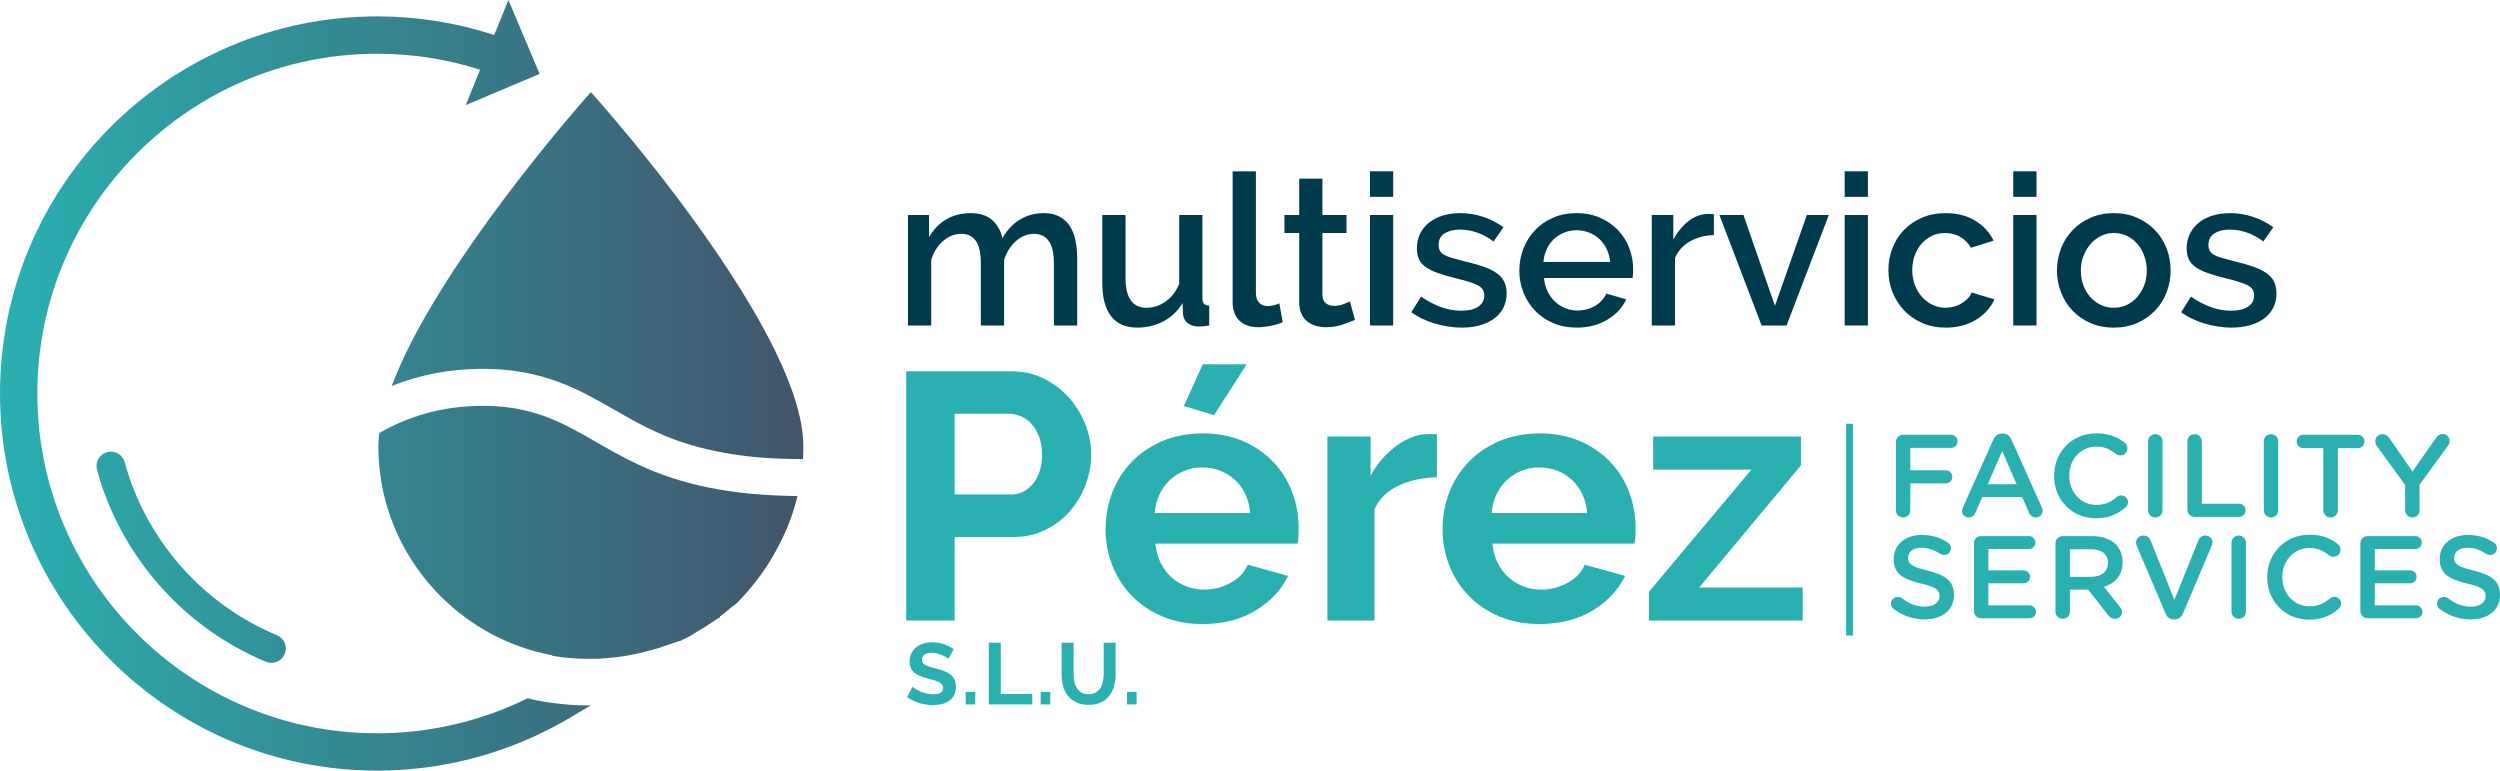 <?xml version="1.0" encoding="UTF-8"?>
<!DOCTYPE svg PUBLIC "-//W3C//DTD SVG 1.1//EN" "http://www.w3.org/Graphics/SVG/1.1/DTD/svg11.dtd">
<!-- Creator: CorelDRAW X8 -->
<svg xmlns="http://www.w3.org/2000/svg" xml:space="preserve" width="139.198mm" height="42.908mm" version="1.1" style="shape-rendering:geometricPrecision; text-rendering:geometricPrecision; image-rendering:optimizeQuality; fill-rule:evenodd; clip-rule:evenodd"
viewBox="0 0 72928 22480"
 xmlns:xlink="http://www.w3.org/1999/xlink">
 <defs>
  <style type="text/css">
   <![CDATA[
    .fil1 {fill:#003A4D;fill-rule:nonzero}
    .fil0 {fill:#2AB0B1;fill-rule:nonzero}
    .fil2 {fill:url(#id0)}
   ]]>
  </style>
  <linearGradient id="id0" gradientUnits="userSpaceOnUse" x1="-0" y1="11240.1" x2="23435.1" y2="11240.1">
   <stop offset="0" style="stop-opacity:1; stop-color:#2AB0B1"/>
   <stop offset="1" style="stop-opacity:1; stop-color:#41556C"/>
  </linearGradient>
 </defs>
 <g id="Capa_x0020_1">
  <g id="_2079963086496">
   <path class="fil0" d="M27848 14425l1638 0c260,0 476,-106 651,-318 174,-211 261,-498 261,-860 0,-184 -28,-350 -82,-496 -55,-147 -127,-272 -215,-374 -89,-103 -193,-179 -313,-231 -119,-51 -240,-76 -363,-76l-1577 0 0 2355zm-1413 3676l0 -7270 3082 0c334,0 643,70 927,210 283,140 527,324 732,552 205,229 365,489 481,779 116,290 174,582 174,875 0,307 -55,606 -164,896 -109,290 -263,548 -461,773 -198,226 -436,407 -716,543 -280,137 -587,205 -922,205l-1720 0 0 2437 -1413 0z"/>
   <path class="fil0" d="M35415 12111l-881 -267 553 -1218 1280 0 -952 1485zm1055 2856c-35,-402 -183,-725 -446,-967 -263,-242 -582,-364 -957,-364 -184,0 -357,33 -517,98 -161,65 -302,155 -425,271 -123,116 -224,256 -302,420 -79,164 -125,344 -139,542l2786 0zm-1393 3236c-430,0 -819,-73 -1167,-220 -348,-147 -645,-346 -891,-599 -246,-252 -435,-546 -568,-881 -134,-334 -200,-686 -200,-1054 0,-382 65,-743 195,-1081 129,-337 317,-634 563,-890 245,-256 544,-459 896,-610 351,-150 745,-225 1182,-225 437,0 828,75 1173,225 344,151 638,352 880,605 243,252 427,546 553,880 127,335 190,683 190,1045 0,88 -2,174 -5,256 -4,81 -12,150 -26,204l-4147 0c20,212 72,400 154,564 81,163 187,303 317,419 130,117 276,205 440,267 164,61 335,92 512,92 273,0 531,-67 773,-200 243,-133 408,-309 497,-527l1178 327c-199,410 -514,746 -948,1009 -433,263 -950,394 -1551,394z"/>
   <path class="fil0" d="M41917 13923c-416,7 -788,87 -1116,241 -327,153 -563,384 -706,691l0 3246 -1373 0 0 -5366 1260 0 0 1147c96,-184 208,-350 338,-497 130,-146 270,-274 420,-384 150,-109 302,-192 455,-250 154,-58 302,-88 446,-88l169 0c37,0 73,4 107,11l0 1249z"/>
   <path class="fil0" d="M46300 14967c-34,-402 -183,-725 -445,-967 -263,-242 -582,-364 -958,-364 -184,0 -357,33 -517,98 -160,64 -302,155 -425,271 -123,116 -223,256 -302,420 -79,164 -125,344 -138,542l2785 0zm-1393 3236c-430,0 -819,-73 -1167,-220 -348,-147 -645,-346 -891,-599 -246,-252 -435,-546 -568,-881 -133,-334 -200,-686 -200,-1054 0,-383 65,-743 195,-1081 129,-337 317,-634 563,-890 246,-256 544,-459 896,-610 351,-150 746,-225 1183,-225 436,0 827,75 1172,225 345,151 638,352 881,605 242,252 426,546 553,880 126,335 189,683 189,1045 0,88 -2,174 -5,256 -4,81 -12,150 -26,204l-4147 0c21,212 72,400 154,564 82,163 188,303 317,419 130,117 277,205 441,267 163,61 334,92 512,92 273,0 530,-67 773,-200 242,-133 408,-309 496,-527l1178 327c-198,410 -514,746 -947,1009 -434,263 -951,394 -1552,394z"/>
   <polygon class="fil0" points="48102,17261 51092,13698 48225,13698 48225,12735 52536,12735 52536,13575 49567,17138 52587,17138 52587,18101 48102,18101 "/>
   <path class="fil0" d="M55305 12894c0,-120 93,-212 213,-212l1396 0c106,0 192,85 192,191 0,106 -86,192 -192,192l-1188 0 0 654 1034 0c106,0 192,85 192,192 0,106 -86,191 -192,191l-1034 0 0 784c0,116 -92,209 -208,209 -120,0 -213,-93 -213,-209l0 -1992z"/>
   <path class="fil0" d="M58828 14126l-421 -969 -421 969 842 0zm-1568 678l890 -1985c48,-107 134,-172 253,-172l21 0c120,0 202,65 250,172l890 1985c17,31 24,61 24,89 0,113 -86,202 -199,202 -99,0 -168,-58 -205,-147l-195 -449 -1164 0 -202 462c-34,86 -106,134 -195,134 -110,0 -195,-86 -195,-195 0,-31 10,-62 27,-96z"/>
   <path class="fil0" d="M59920 13887l0 -7c0,-682 510,-1239 1236,-1239 370,0 613,109 821,270 45,34 82,92 82,168 0,116 -92,205 -208,205 -59,0 -100,-20 -127,-41 -164,-134 -342,-216 -572,-216 -455,0 -790,377 -790,846l0 7c0,469 332,849 790,849 254,0 425,-83 599,-230 31,-27 76,-48 127,-48 106,0 199,89 199,195 0,65 -31,117 -69,151 -226,199 -482,322 -869,322 -699,0 -1219,-544 -1219,-1232z"/>
   <path class="fil0" d="M62662 12873c0,-116 93,-208 212,-208 117,0 209,92 209,208l0 2013c0,116 -92,209 -209,209 -119,0 -212,-93 -212,-209l0 -2013z"/>
   <path class="fil0" d="M63809 12873c0,-116 92,-208 212,-208 116,0 209,92 209,208l0 1821 1085 0c106,0 192,86 192,192 0,106 -86,192 -192,192l-1294 0c-120,0 -212,-93 -212,-213l0 -1992z"/>
   <path class="fil0" d="M66038 12873c0,-116 92,-208 212,-208 116,0 209,92 209,208l0 2013c0,116 -93,209 -209,209 -120,0 -212,-93 -212,-209l0 -2013z"/>
   <path class="fil0" d="M67773 13072l-582 0c-109,0 -195,-89 -195,-195 0,-106 86,-195 195,-195l1592 0c106,0 192,89 192,195 0,106 -86,195 -192,195l-585 0 0 1814c0,116 -96,209 -213,209 -116,0 -212,-93 -212,-209l0 -1814z"/>
   <path class="fil0" d="M70162 14147l-824 -1133c-28,-41 -48,-89 -48,-148 0,-112 92,-201 212,-201 92,0 154,51 205,126l668 962 677 -965c52,-76 113,-127 202,-127 124,0 206,93 206,205 0,59 -28,110 -59,151l-818 1119 0 750c0,116 -92,209 -212,209 -116,0 -209,-93 -209,-209l0 -739z"/>
   <path class="fil0" d="M55244 17768c-48,-34 -82,-92 -82,-161 0,-109 89,-195 198,-195 58,0 96,17 123,38 199,157 411,246 671,246 260,0 425,-123 425,-301l0 -7c0,-171 -96,-264 -541,-366 -510,-123 -798,-274 -798,-716l0 -6c0,-411 343,-695 818,-695 302,0 545,78 760,222 48,28 93,86 93,168 0,109 -89,195 -199,195 -41,0 -75,-10 -109,-31 -185,-120 -363,-181 -551,-181 -247,0 -391,126 -391,284l0 7c0,185 110,267 572,376 507,124 767,305 767,702l0 7c0,448 -353,715 -856,715 -325,0 -633,-102 -900,-301z"/>
   <path class="fil0" d="M57582 17823l0 -1972c0,-120 92,-212 212,-212l1393 0c103,0 189,85 189,188 0,106 -86,188 -189,188l-1184 0 0 623 1030 0c103,0 189,86 189,192 0,103 -86,185 -189,185l-1030 0 0 643 1201 0c103,0 189,86 189,189 0,106 -86,188 -189,188l-1410 0c-120,0 -212,-92 -212,-212z"/>
   <path class="fil0" d="M60998 16827c302,0 493,-158 493,-401l0 -7c0,-256 -185,-397 -496,-397l-613 0 0 805 616 0zm-1037 -976c0,-120 92,-212 212,-212l856 0c301,0 538,89 692,240 126,130 198,308 198,516l0 7c0,384 -222,616 -544,716l458 578c42,51 69,96 69,161 0,116 -99,195 -202,195 -96,0 -157,-44 -205,-109l-582 -743 -531 0 0 643c0,117 -92,209 -209,209 -120,0 -212,-92 -212,-209l0 -1992z"/>
   <path class="fil0" d="M63172 17898l-838 -1972c-14,-30 -24,-61 -24,-99 0,-113 92,-205 212,-205 109,0 181,61 216,150l691 1729 702 -1742c27,-72 102,-137 202,-137 116,0 208,89 208,202 0,31 -10,65 -20,89l-842 1985c-45,106 -123,171 -243,171l-24 0c-117,0 -195,-65 -240,-171z"/>
   <path class="fil0" d="M65096 15831c0,-117 93,-209 212,-209 117,0 209,92 209,209l0 2012c0,117 -92,209 -209,209 -119,0 -212,-92 -212,-209l0 -2012z"/>
   <path class="fil0" d="M66137 16844l0 -7c0,-681 510,-1239 1235,-1239 370,0 613,109 822,270 45,34 82,93 82,168 0,116 -92,205 -209,205 -58,0 -99,-20 -126,-41 -165,-133 -342,-215 -572,-215 -455,0 -791,376 -791,845l0 7c0,469 332,849 791,849 253,0 424,-82 599,-229 31,-28 75,-48 127,-48 106,0 198,89 198,195 0,65 -31,116 -68,150 -226,199 -483,322 -870,322 -698,0 -1218,-544 -1218,-1232z"/>
   <path class="fil0" d="M68855 17823l0 -1972c0,-120 92,-212 212,-212l1393 0c103,0 189,85 189,188 0,106 -86,188 -189,188l-1184 0 0 623 1030 0c103,0 189,86 189,192 0,103 -86,185 -189,185l-1030 0 0 643 1202 0c102,0 188,86 188,189 0,106 -86,188 -188,188l-1411 0c-120,0 -212,-92 -212,-212z"/>
   <path class="fil0" d="M71173 17768c-49,-34 -83,-92 -83,-161 0,-109 89,-195 199,-195 58,0 96,17 123,38 199,157 411,246 671,246 260,0 424,-123 424,-301l0 -7c0,-171 -95,-264 -540,-366 -510,-123 -798,-274 -798,-716l0 -6c0,-411 342,-695 818,-695 301,0 544,78 760,222 48,28 92,86 92,168 0,109 -89,195 -198,195 -41,0 -75,-10 -110,-31 -185,-120 -362,-181 -551,-181 -246,0 -390,126 -390,284l0 7c0,185 110,267 572,376 506,124 766,305 766,702l0 7c0,448 -352,715 -855,715 -325,0 -634,-102 -900,-301z"/>
   <path class="fil1" d="M31422 9496l-678 0 0 -1806c0,-300 -50,-520 -151,-660 -101,-139 -243,-209 -428,-209 -193,0 -370,71 -530,213 -160,141 -275,325 -345,551l0 1911 -678 0 0 -1806c0,-304 -48,-525 -145,-663 -96,-137 -239,-206 -428,-206 -189,0 -365,70 -527,209 -163,140 -278,323 -348,549l0 1917 -678 0 0 -3224 616 0 0 647c127,-225 295,-399 502,-520 208,-121 445,-182 712,-182 271,0 483,70 635,209 152,140 248,315 289,524 136,-238 307,-420 512,-545 205,-125 438,-188 697,-188 188,0 345,36 471,108 125,72 225,167 299,286 74,120 126,258 157,416 31,159 46,326 46,503l0 1966z"/>
   <path class="fil1" d="M33172 9557c-332,0 -585,-110 -758,-330 -172,-219 -259,-547 -259,-983l0 -1972 678 0 0 1837c0,579 204,869 610,869 197,0 383,-60 555,-179 173,-119 306,-292 401,-518l0 -2009 677 0 0 2422c0,79 15,134 44,167 28,33 80,51 154,55l0 580c-74,12 -138,20 -191,24 -54,4 -101,6 -142,6 -255,-20 -399,-137 -431,-351l-13 -333c-144,234 -330,412 -561,533 -230,121 -484,182 -764,182z"/>
   <path class="fil1" d="M35958 4997l678 0 0 3549c0,120 31,213 92,281 62,68 148,102 259,102 45,0 99,-8 160,-22 62,-14 119,-34 173,-59l98 549c-98,45 -215,81 -351,108 -135,26 -257,40 -363,40 -235,0 -418,-64 -549,-191 -132,-127 -197,-308 -197,-543l0 -3814z"/>
   <path class="fil1" d="M39526 9329c-90,41 -211,88 -360,139 -151,51 -314,77 -490,77 -107,0 -207,-15 -299,-43 -93,-29 -175,-72 -247,-130 -72,-57 -128,-132 -169,-225 -41,-92 -62,-204 -62,-335l0 -2016 -431 0 0 -524 431 0 0 -1060 678 0 0 1060 702 0 0 524 -702 0 0 1800c0,115 33,198 99,249 65,52 145,77 240,77 94,0 185,-16 271,-49 86,-33 150,-59 191,-80l148 536z"/>
   <path class="fil1" d="M39964 6272l677 0 0 3223 -677 0 0 -3223zm0 -1275l677 0 0 745 -677 0 0 -745z"/>
   <path class="fil1" d="M42645 9557c-132,0 -265,-10 -398,-31 -134,-20 -265,-50 -394,-89 -130,-39 -253,-86 -370,-142 -118,-55 -221,-118 -312,-188l284 -456c394,276 787,413 1177,413 205,0 368,-39 487,-117 119,-78 179,-189 179,-333 0,-135 -67,-235 -201,-299 -133,-63 -346,-130 -638,-200 -201,-49 -373,-99 -517,-151 -144,-51 -261,-109 -351,-173 -91,-63 -157,-139 -198,-228 -41,-88 -61,-194 -61,-317 0,-164 33,-310 98,-437 66,-128 155,-236 269,-324 112,-88 246,-155 400,-200 154,-45 319,-68 496,-68 234,0 460,37 678,111 218,74 413,175 586,302l-290 413c-308,-230 -637,-345 -986,-345 -173,0 -319,36 -438,107 -119,73 -179,186 -179,343 0,65 13,121 38,166 24,45 64,84 120,117 55,33 128,63 218,89 91,27 202,57 333,90 222,53 413,107 573,160 161,53 293,116 398,188 105,72 182,156 231,253 49,96 74,212 74,348 0,152 -31,289 -92,413 -62,123 -149,228 -263,314 -113,86 -250,153 -412,200 -163,47 -342,71 -539,71z"/>
   <path class="fil1" d="M46970 7641c-12,-136 -46,-261 -101,-376 -56,-115 -126,-213 -213,-293 -86,-80 -187,-143 -302,-188 -115,-45 -236,-68 -363,-68 -128,0 -248,23 -361,68 -113,45 -212,108 -299,188 -86,80 -156,178 -209,293 -54,115 -86,240 -99,376l1947 0zm-979 1916c-251,0 -479,-44 -684,-132 -206,-89 -382,-209 -527,-361 -146,-152 -259,-329 -339,-530 -80,-201 -121,-415 -121,-641 0,-226 41,-440 121,-644 80,-203 193,-382 339,-536 145,-154 321,-275 527,-363 205,-89 435,-133 690,-133 250,0 477,45 681,136 203,90 377,210 521,360 143,150 253,325 329,524 76,199 114,408 114,625 0,50 -2,96 -6,139 -4,43 -8,79 -12,108l-2583 0c13,144 47,273 102,388 56,115 127,215 216,299 88,84 189,149 302,194 113,45 231,68 354,68 90,0 180,-11 268,-34 89,-22 170,-55 244,-99 74,-43 139,-95 197,-157 57,-61 103,-129 136,-203l579 166c-111,243 -295,441 -552,595 -256,154 -555,231 -896,231z"/>
   <path class="fil1" d="M49996 6858c-263,8 -495,69 -696,182 -202,113 -347,274 -438,483l0 1973 -678 0 0 -3224 629 0 0 721c115,-221 262,-402 441,-542 178,-139 368,-209 570,-209l101 0c27,0 51,2 71,6l0 610z"/>
   <polygon class="fil1" points="51389,9496 50157,6272 50859,6272 51777,8922 52708,6272 53349,6272 52116,9496 "/>
   <path class="fil1" d="M53811 6272l678 0 0 3223 -678 0 0 -3223zm0 -1275l678 0 0 745 -678 0 0 -745z"/>
   <path class="fil1" d="M55087 7881c0,-226 39,-440 117,-641 78,-201 190,-378 336,-530 146,-152 321,-272 526,-360 206,-89 436,-133 691,-133 332,0 619,73 859,219 241,146 420,340 540,582l-660 210c-78,-136 -183,-242 -314,-318 -132,-76 -277,-114 -438,-114 -135,0 -261,27 -379,80 -117,54 -218,129 -305,225 -86,97 -154,211 -203,342 -49,132 -74,278 -74,438 0,156 26,301 77,434 51,134 121,250 210,349 88,98 191,175 308,231 117,55 241,83 372,83 83,0 165,-11 247,-34 82,-23 157,-54 225,-96 68,-41 127,-88 179,-141 51,-54 89,-111 114,-173l665 197c-107,243 -285,441 -536,595 -251,154 -546,231 -887,231 -251,0 -479,-45 -684,-135 -206,-91 -382,-213 -527,-367 -146,-154 -259,-332 -339,-533 -80,-201 -120,-415 -120,-641z"/>
   <path class="fil1" d="M58729 6272l678 0 0 3223 -678 0 0 -3223zm0 -1275l678 0 0 745 -678 0 0 -745z"/>
   <path class="fil1" d="M60701 7893c0,156 24,300 74,432 49,131 117,245 203,342 86,96 188,172 305,228 117,55 244,83 379,83 136,0 262,-28 379,-83 117,-56 219,-133 305,-231 87,-99 154,-214 204,-345 49,-132 74,-276 74,-432 0,-152 -25,-295 -74,-428 -50,-134 -117,-250 -204,-348 -86,-99 -188,-176 -305,-232 -117,-55 -243,-83 -379,-83 -131,0 -255,29 -373,87 -117,57 -218,135 -305,234 -86,98 -155,214 -206,348 -52,133 -77,276 -77,428zm961 1664c-255,0 -484,-45 -687,-135 -203,-91 -377,-212 -521,-364 -144,-152 -254,-330 -332,-533 -79,-203 -118,-416 -118,-638 0,-222 39,-434 118,-638 78,-203 190,-381 335,-533 146,-152 321,-273 524,-363 204,-91 430,-136 681,-136 251,0 478,45 681,136 203,90 378,211 524,363 146,152 258,330 336,533 78,204 117,416 117,638 0,222 -39,435 -117,638 -78,203 -190,381 -336,533 -146,152 -321,273 -524,364 -203,90 -430,135 -681,135z"/>
   <path class="fil1" d="M65101 9557c-132,0 -264,-10 -398,-31 -133,-20 -265,-50 -394,-89 -129,-39 -253,-86 -370,-142 -117,-55 -221,-118 -311,-188l284 -456c394,276 786,413 1177,413 205,0 367,-39 486,-117 120,-78 179,-189 179,-333 0,-135 -67,-235 -200,-299 -134,-63 -346,-130 -638,-200 -201,-49 -374,-99 -518,-151 -144,-51 -261,-109 -351,-173 -90,-63 -156,-139 -197,-228 -41,-88 -62,-194 -62,-317 0,-164 33,-310 99,-437 65,-128 155,-236 268,-324 113,-88 247,-155 401,-200 153,-45 319,-68 496,-68 234,0 460,37 678,111 217,74 412,175 585,302l-290 413c-308,-230 -637,-345 -986,-345 -172,0 -318,36 -437,107 -119,73 -179,186 -179,343 0,65 12,121 37,166 25,45 65,84 120,117 56,33 128,63 219,89 90,27 201,57 333,90 221,53 413,107 573,160 160,53 293,116 397,188 105,72 182,156 232,253 49,96 73,212 73,348 0,152 -30,289 -92,413 -62,123 -149,228 -262,314 -113,86 -251,153 -413,200 -162,47 -342,71 -539,71z"/>
   <polygon class="fil0" points="54052,18539 53854,18539 53854,12361 54052,12361 "/>
   <path class="fil2" d="M14831 0l-415 1021c-1100,-360 -2247,-543 -3415,-543l0 0c-6066,0 -11001,4935 -11001,11001 0,6066 4935,11001 11001,11001 1790,0 3555,-436 5129,-1267l0 0c121,-62 239,-129 360,-197l0 0c0,0 324,-186 746,-439l0 0 -93 0c-321,0 -633,-20 -943,-62l0 0c-273,-31 -543,-79 -805,-146l0 0c-3,3 -3,0 -3,0l0 0c-1356,670 -2863,1022 -4391,1022l0 0c-5464,0 -9912,-4448 -9912,-9912l0 0c0,-5464 4448,-9911 9912,-9911l0 0c1027,0 2038,154 3003,467l0 0 -419 1032 2156 -911 -910 -2156zm-3830 22480l0 0zm5982 -19506c-960,1111 -4402,5206 -5557,8286l0 0c831,-334 1721,-501 2654,-501l0 0c1764,0 2822,609 3847,1197l0 0c798,459 1613,928 2924,1198l0 0c367,81 771,140 1225,184l0 0c366,32 760,48 1197,54l0 0 151 0c6,-125 11,-249 11,-373l0 0c0,-1106 -631,-2557 -1494,-4024l0 0c-1716,-2930 -4343,-5908 -4656,-6253l0 0 -49 -54c0,0 -91,102 -253,286zm-5919 9657c-16,135 -27,264 -27,388l0 0c0,389 38,766 103,1133l0 0c471,2511 2464,4499 4974,4963l0 0c-4,5 -6,10 -9,15l0 0c337,57 684,88 1038,88l0 0c22,0 46,-1 69,-1l0 0c8,0 16,1 24,1l0 0c146,0 319,0 480,-22l0 0c87,-5 179,-16 265,-26l0 0c377,-44 739,-125 1090,-227l0 0c43,-11 86,-22 129,-38l0 0c49,0 102,-48 151,-48l0 0c157,-54 313,-103 464,-157l0 0c54,0 108,-48 108,-48l0 0c27,-11 54,-22 81,-33l0 0c124,-59 253,-140 383,-226l0 0c49,0 49,-54 102,-54l0 0c157,-103 308,-205 465,-308l0 0c0,0 53,0 53,-54l0 0c152,-102 308,-259 464,-361l0 0c524,-524 966,-1128 1295,-1797l0 0c216,-426 383,-874 497,-1349l0 0c-508,-5 -966,-32 -1392,-70l0 0c-448,-43 -853,-108 -1225,-183l0 0c-3205,-658 -3814,-2379 -6566,-2379l0 0c-1235,0 -2239,345 -3016,793zm-7940 558c-224,61 -356,291 -295,515l0 0c681,2508 2524,4602 4929,5600l0 0c52,22 107,32 160,32l0 0c165,0 321,-98 388,-259l0 0c89,-214 -13,-459 -227,-548l0 0c-2167,-899 -3827,-2785 -4441,-5045l0 0c-51,-187 -219,-310 -404,-310l0 0c-37,0 -74,5 -110,15l0 0z"/>
   <path class="fil0" d="M27666 19220c-12,-11 -33,-28 -65,-48 -31,-20 -69,-40 -114,-59 -44,-20 -93,-36 -145,-50 -53,-13 -106,-20 -160,-20 -97,0 -168,18 -216,53 -47,36 -71,85 -71,150 0,37 9,68 27,92 18,25 44,46 77,65 34,18 77,35 128,51 52,15 111,31 179,48 88,23 168,49 240,76 71,27 132,61 182,101 50,41 88,89 116,146 27,57 40,126 40,209 0,96 -18,179 -54,247 -37,69 -85,124 -146,166 -61,42 -132,73 -213,93 -81,19 -166,29 -254,29 -135,0 -268,-20 -400,-61 -132,-41 -250,-98 -355,-172l155 -302c15,15 42,35 82,60 40,24 86,49 141,73 54,25 114,45 180,62 65,17 133,25 202,25 193,0 289,-61 289,-185 0,-40 -11,-74 -33,-101 -21,-27 -53,-51 -93,-71 -41,-20 -90,-39 -147,-56 -58,-17 -122,-34 -193,-53 -86,-24 -161,-49 -224,-77 -64,-28 -117,-61 -159,-98 -42,-37 -74,-81 -95,-132 -21,-50 -32,-110 -32,-180 0,-91 17,-172 51,-243 34,-71 81,-130 141,-177 60,-48 129,-84 209,-108 79,-25 165,-37 256,-37 127,0 243,20 350,60 106,39 199,86 279,140l-155 284z"/>
   <polygon class="fil0" points="28170,20184 28449,20184 28449,20549 28170,20549 "/>
   <polygon class="fil0" points="28845,20549 28845,18749 29194,18749 29194,20242 30112,20242 30112,20549 "/>
   <polygon class="fil0" points="30358,20184 30637,20184 30637,20549 30358,20549 "/>
   <path class="fil0" d="M31754 20252c83,0 153,-17 210,-51 56,-33 102,-77 137,-132 34,-54 59,-116 73,-186 14,-70 22,-142 22,-216l0 -918 347 0 0 918c0,123 -15,239 -44,347 -30,108 -77,203 -140,284 -63,81 -145,145 -245,192 -99,48 -218,71 -357,71 -144,0 -266,-25 -366,-75 -101,-49 -182,-115 -245,-197 -62,-82 -108,-177 -135,-285 -28,-109 -42,-221 -42,-337l0 -918 350 0 0 918c0,76 7,149 21,219 14,70 39,132 74,186 34,54 80,98 135,130 56,34 124,50 205,50z"/>
   <polygon class="fil0" points="32877,20184 33156,20184 33156,20549 32877,20549 "/>
  </g>
 </g>
</svg>
